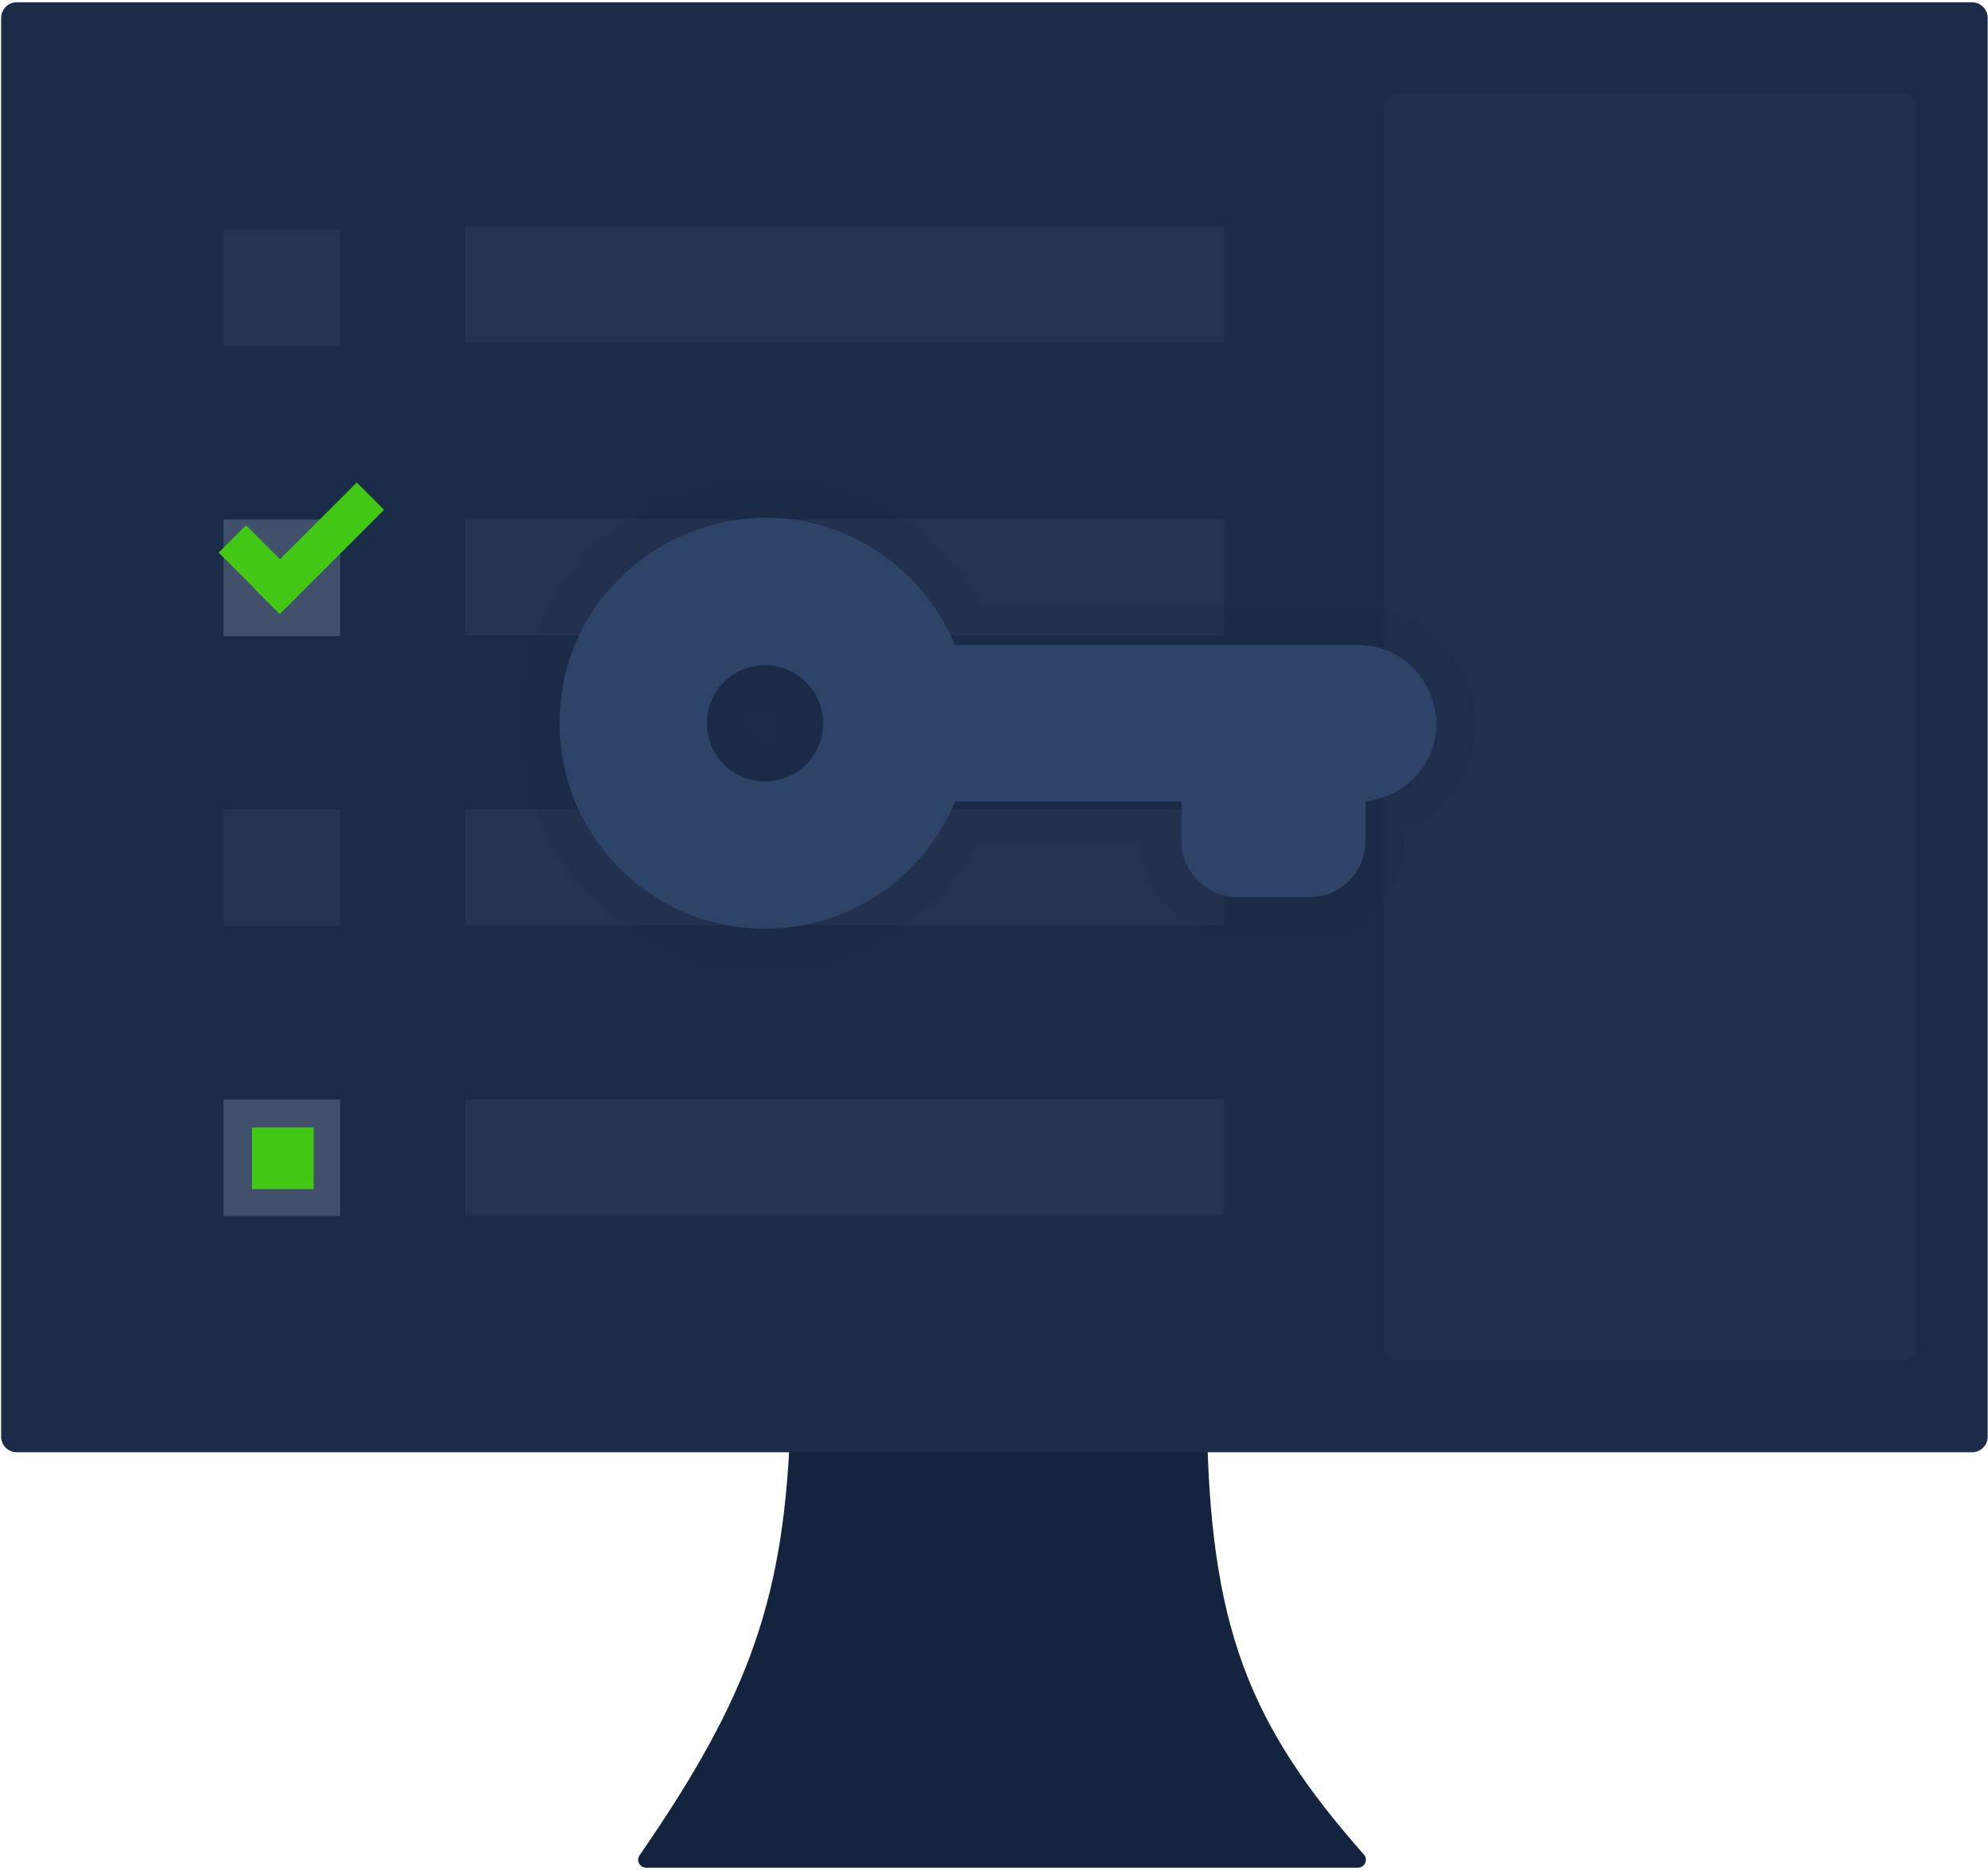 <svg width="509" height="479" viewBox="0 0 509 479" fill="none" xmlns="http://www.w3.org/2000/svg">
<path d="M347.681 478.226H165.413C163.794 478.226 162.829 476.391 163.749 475.059C192.195 433.905 201.09 408.497 202.406 362.856C202.437 361.771 203.324 360.889 204.41 360.889H307.003C308.101 360.889 308.994 361.796 309.008 362.894C309.671 416.274 319.593 441.31 349.21 474.864C350.358 476.164 349.415 478.226 347.681 478.226Z" fill="#15243E"/>
<path d="M508.92 367.851V4.589C508.92 2.38 507.129 0.589 504.92 0.589L4.291 0.589C2.082 0.589 0.291 2.38 0.291 4.589V367.851C0.291 370.06 2.082 371.851 4.291 371.851L504.92 371.851C507.129 371.851 508.92 370.06 508.92 367.851Z" fill="#1B2C48"/>
<path opacity="0.1" d="M490.776 344.314V27.875C490.776 25.666 488.986 23.875 486.776 23.875L358.248 23.875C356.039 23.875 354.248 25.666 354.248 27.875V344.314C354.248 346.523 356.039 348.314 358.248 348.314H486.776C488.986 348.314 490.776 346.523 490.776 344.314Z" fill="#4B5C77"/>
<path d="M87.088 58.753H57.218V88.623H87.088V58.753Z" fill="#233350"/>
<path d="M313.388 207.257H119.095V236.958H313.388V207.257Z" fill="#233350"/>
<path d="M313.388 133.005H119.095V162.706H313.388V133.005Z" fill="#233350"/>
<path d="M313.388 57.922H119.095V87.623H313.388V57.922Z" fill="#233350"/>
<path d="M313.388 281.509H119.095V311.21H313.388V281.509Z" fill="#233350"/>
<path d="M87.088 207.257H57.218V237.127H87.088V207.257Z" fill="#233350"/>
<path d="M87.088 281.509H57.218V311.379H87.088V281.509Z" fill="#40506A"/>
<rect x="64.516" y="288.681" width="15.795" height="15.795" fill="#42C714"/>
<path d="M87.087 162.875H57.217L57.217 133.005H87.087L87.087 162.875Z" fill="#40506A"/>
<rect x="64.643" y="150.237" width="37.759" height="9.9" transform="rotate(-45 64.643 150.237)" fill="#42C714"/>
<rect x="62.981" y="134.485" width="21.851" height="9.9" transform="rotate(45 62.981 134.485)" fill="#42C714"/>
<path d="M347.697 165.171L244.526 165.171C240.863 156.321 234.747 148.481 226.992 142.783C192.399 117.369 142.838 142.309 143.276 185.742C143.566 214.577 166.995 237.808 195.878 237.808C218.056 237.807 236.774 224.14 244.534 205.235L302.501 205.235L302.501 215.394C302.501 223.274 308.911 229.684 316.792 229.684L335.337 229.684C343.235 229.684 349.628 223.293 349.628 215.394L349.628 205.143C354.249 204.704 358.537 202.692 361.862 199.368C374.579 186.65 365.323 165.171 347.697 165.171ZM210.758 185.203C210.758 193.421 204.096 200.083 195.878 200.083C187.659 200.083 180.997 193.421 180.997 185.203C180.997 176.984 187.659 170.322 195.878 170.322C204.096 170.322 210.759 176.985 210.758 185.203Z" fill="#2D4368"/>
<path d="M229.952 138.754L229.952 138.754C192.067 110.922 137.797 138.202 138.276 185.793C138.594 217.368 164.252 242.808 195.878 242.808L195.878 242.808C218.94 242.807 238.576 229.312 247.776 210.235L297.501 210.235L297.501 215.394C297.501 215.394 297.501 215.394 297.501 215.394C297.501 226.035 306.15 234.684 316.792 234.684L335.337 234.684C345.996 234.684 354.628 226.055 354.628 215.394C354.628 215.394 354.628 215.394 354.628 215.394V209.266C358.663 208.109 362.359 205.941 365.397 202.903C381.331 186.969 369.683 160.171 347.697 160.171L247.759 160.171C243.675 151.752 237.534 144.324 229.952 138.754ZM205.758 185.203V185.203C205.758 190.66 201.335 195.083 195.878 195.083C190.421 195.083 185.997 190.66 185.997 185.203C185.997 179.746 190.421 175.322 195.878 175.322C201.335 175.322 205.758 179.746 205.758 185.203Z" stroke="#172742" stroke-opacity="0.1" stroke-width="10"/>
</svg>
